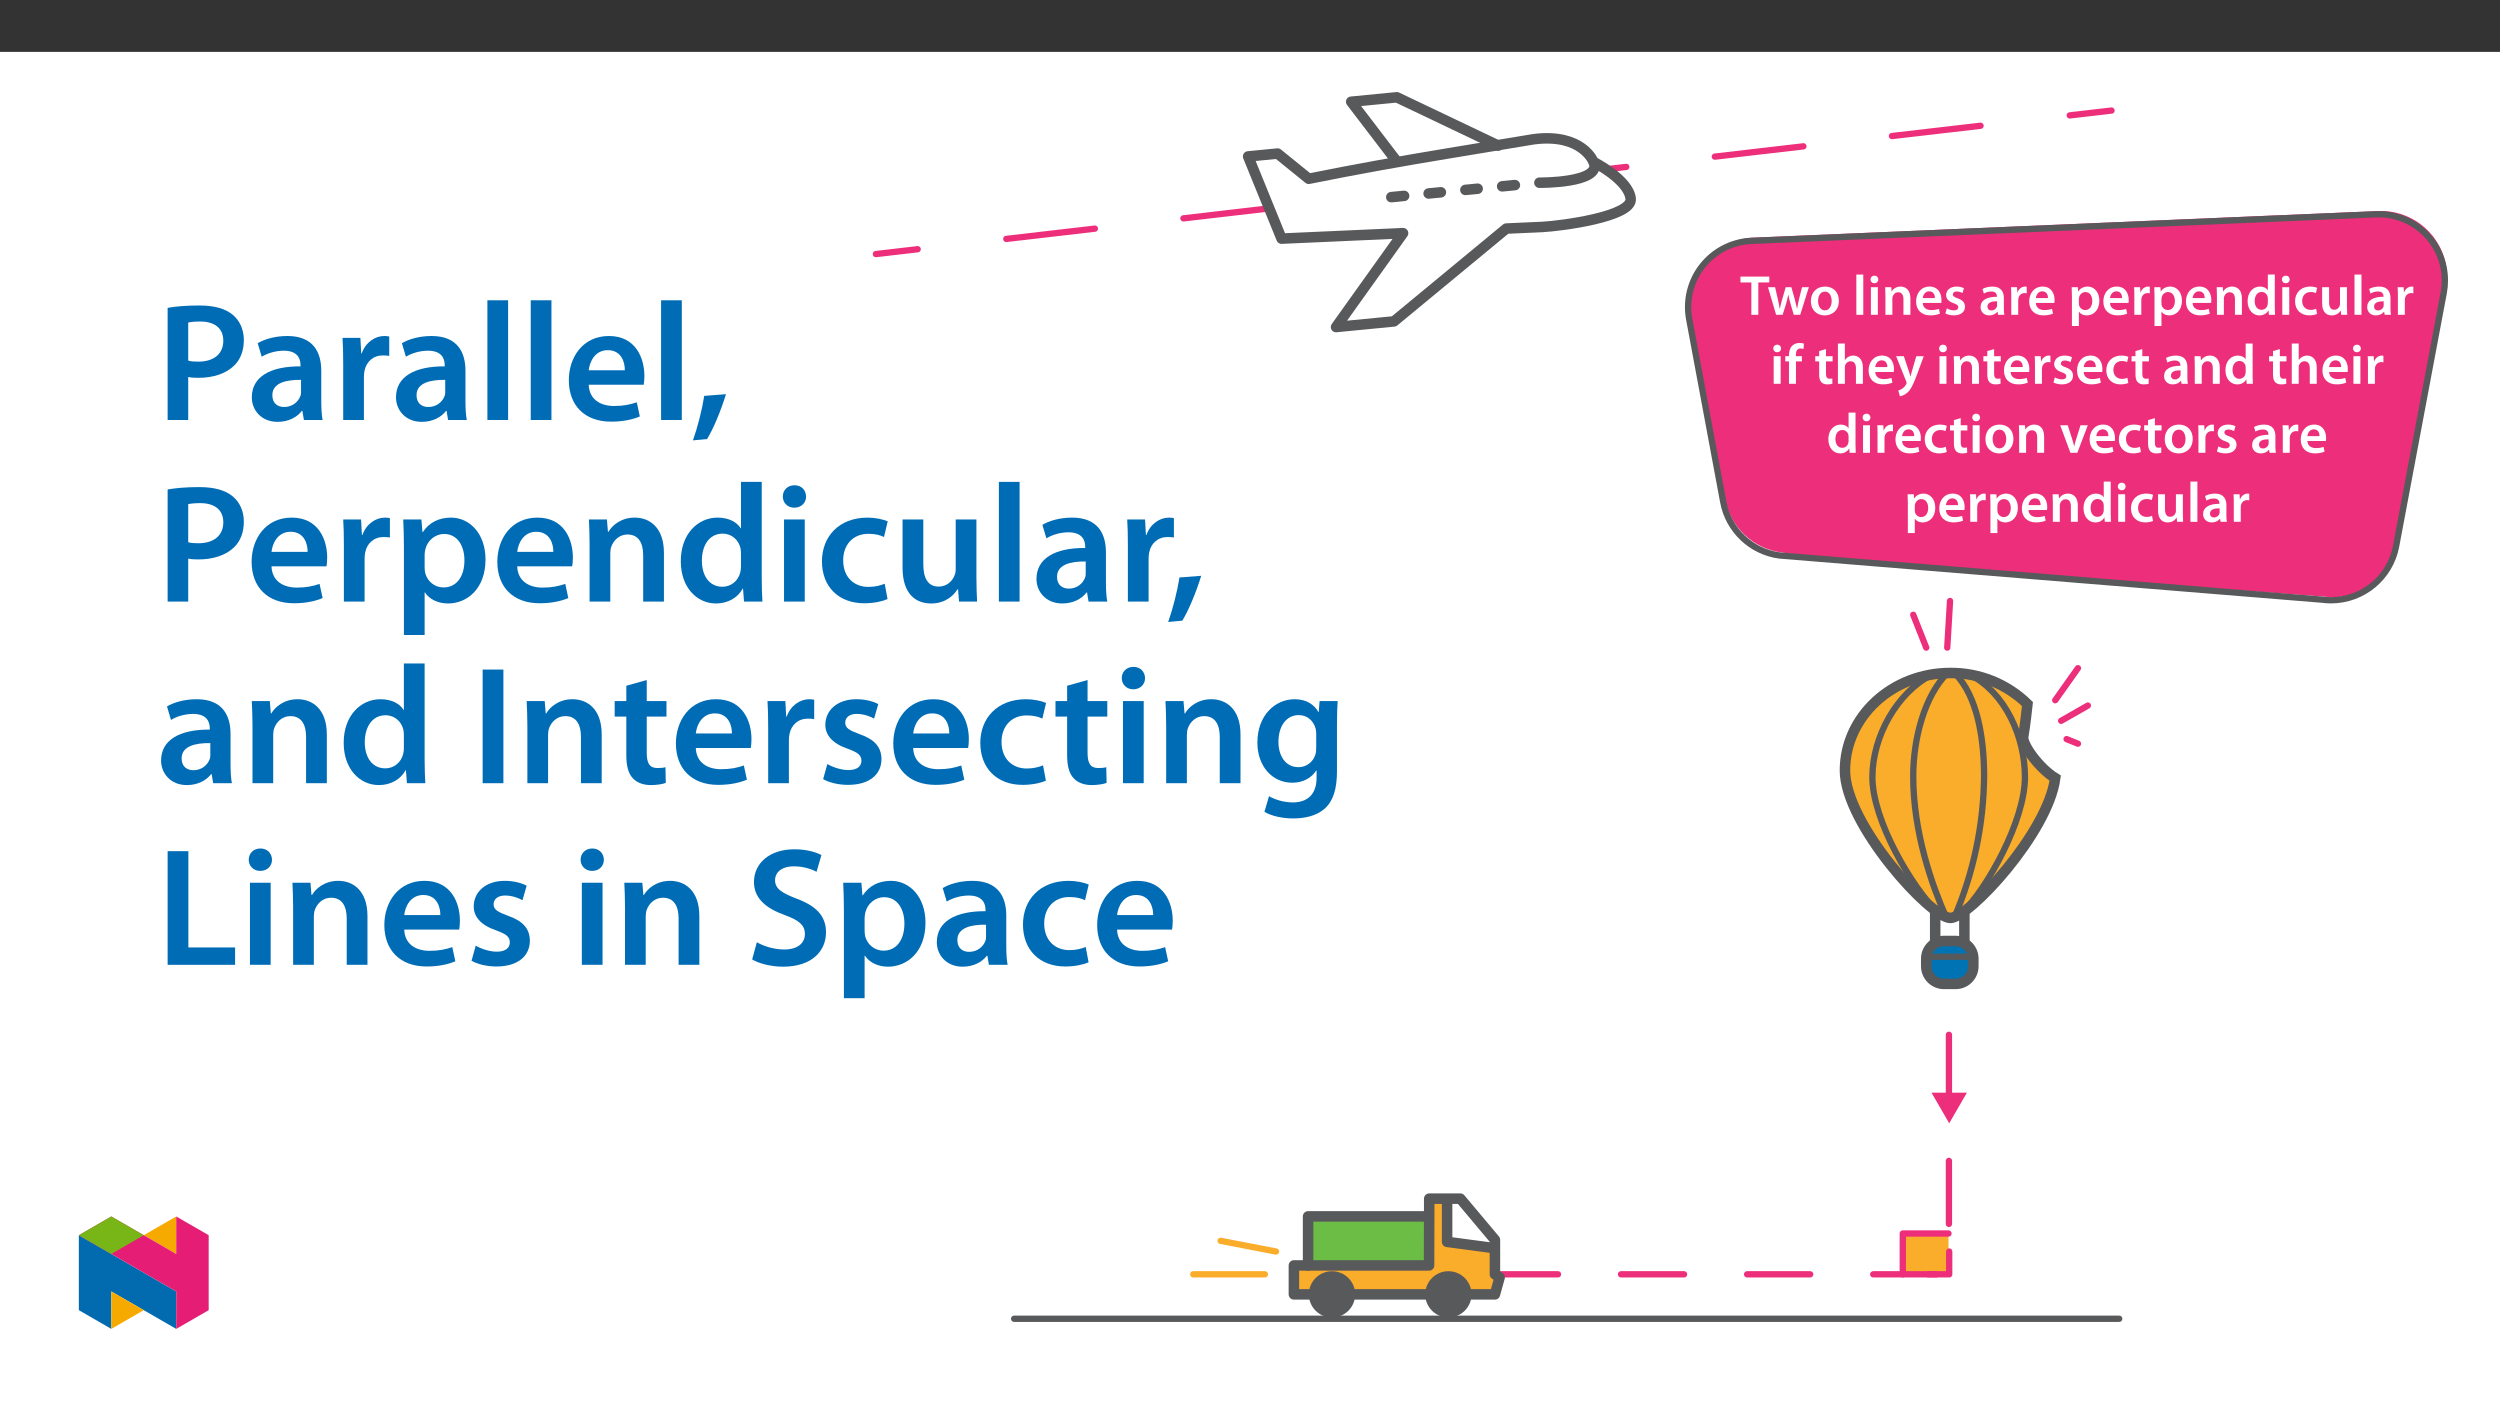 ﻿<?xml version="1.0" encoding="utf-8"?>
<svg xmlns="http://www.w3.org/2000/svg" xmlns:xlink="http://www.w3.org/1999/xlink" viewBox="0 0 960 540" version="1.1">
  <rect x="0" y="0" width="960" height="540" fill="#333333" stroke="none"/>
  <defs>
    <g>
      <symbol overflow="visible" id="glyph0-0">
        <path style="stroke:none;" d="M 0 0 L 10.891 0 L 10.891 -15.234 L 0 -15.234 Z M 5.438 -8.594 L 1.734 -14.141 L 9.141 -14.141 Z M 6.094 -7.625 L 9.797 -13.172 L 9.797 -2.062 Z M 1.734 -1.094 L 5.438 -6.641 L 9.141 -1.094 Z M 1.094 -13.172 L 4.781 -7.625 L 1.094 -2.062 Z M 1.094 -13.172 " />
      </symbol>
      <symbol overflow="visible" id="glyph0-1">
        <path style="stroke:none;" d="M 4.359 0 L 7.031 0 L 7.031 -12.422 L 11.25 -12.422 L 11.25 -14.672 L 0.172 -14.672 L 0.172 -12.422 L 4.359 -12.422 Z M 4.359 0 " />
      </symbol>
      <symbol overflow="visible" id="glyph0-2">
        <path style="stroke:none;" d="M 0.312 -10.594 L 3.438 0 L 5.938 0 L 7.297 -4.312 C 7.594 -5.359 7.859 -6.406 8.094 -7.703 L 8.141 -7.703 C 8.375 -6.422 8.625 -5.422 8.953 -4.312 L 10.203 0 L 12.688 0 L 16.016 -10.594 L 13.391 -10.594 L 12.203 -5.906 C 11.922 -4.656 11.672 -3.5 11.516 -2.344 L 11.469 -2.344 C 11.234 -3.5 10.953 -4.656 10.625 -5.906 L 9.297 -10.594 L 7.125 -10.594 L 5.719 -5.766 C 5.438 -4.672 5.094 -3.5 4.875 -2.344 L 4.828 -2.344 C 4.641 -3.5 4.391 -4.656 4.141 -5.797 L 3.047 -10.594 Z M 0.312 -10.594 " />
      </symbol>
      <symbol overflow="visible" id="glyph0-3">
        <path style="stroke:none;" d="M 6.25 -10.844 C 3.047 -10.844 0.766 -8.703 0.766 -5.219 C 0.766 -1.812 3.094 0.234 6.078 0.234 C 8.766 0.234 11.516 -1.5 11.516 -5.391 C 11.516 -8.625 9.406 -10.844 6.25 -10.844 Z M 6.188 -8.906 C 8.016 -8.906 8.75 -6.984 8.75 -5.328 C 8.75 -3.172 7.688 -1.703 6.156 -1.703 C 4.547 -1.703 3.531 -3.25 3.531 -5.297 C 3.531 -7.047 4.281 -8.906 6.188 -8.906 Z M 6.188 -8.906 " />
      </symbol>
      <symbol overflow="visible" id="glyph0-4">
        <path style="stroke:none;" d="M 1.438 0 L 4.109 0 L 4.109 -15.453 L 1.438 -15.453 Z M 1.438 0 " />
      </symbol>
      <symbol overflow="visible" id="glyph0-5">
        <path style="stroke:none;" d="M 4.109 0 L 4.109 -10.594 L 1.438 -10.594 L 1.438 0 Z M 2.781 -15.016 C 1.891 -15.016 1.281 -14.391 1.281 -13.562 C 1.281 -12.781 1.875 -12.125 2.766 -12.125 C 3.703 -12.125 4.281 -12.781 4.281 -13.562 C 4.266 -14.391 3.703 -15.016 2.781 -15.016 Z M 2.781 -15.016 " />
      </symbol>
      <symbol overflow="visible" id="glyph0-6">
        <path style="stroke:none;" d="M 1.438 0 L 4.109 0 L 4.109 -6.25 C 4.109 -6.547 4.156 -6.875 4.25 -7.094 C 4.531 -7.906 5.266 -8.656 6.328 -8.656 C 7.797 -8.656 8.359 -7.516 8.359 -5.984 L 8.359 0 L 11.031 0 L 11.031 -6.297 C 11.031 -9.641 9.125 -10.844 7.266 -10.844 C 5.5 -10.844 4.359 -9.844 3.875 -9.016 L 3.812 -9.016 L 3.672 -10.594 L 1.344 -10.594 C 1.391 -9.688 1.438 -8.656 1.438 -7.438 Z M 1.438 0 " />
      </symbol>
      <symbol overflow="visible" id="glyph0-7">
        <path style="stroke:none;" d="M 10.422 -4.547 C 10.469 -4.781 10.516 -5.188 10.516 -5.688 C 10.516 -8.016 9.375 -10.844 5.938 -10.844 C 2.547 -10.844 0.766 -8.078 0.766 -5.141 C 0.766 -1.891 2.781 0.219 6.219 0.219 C 7.75 0.219 9.016 -0.062 9.922 -0.453 L 9.531 -2.281 C 8.703 -2 7.828 -1.812 6.594 -1.812 C 4.875 -1.812 3.391 -2.641 3.328 -4.547 Z M 3.328 -6.422 C 3.438 -7.516 4.141 -9.016 5.797 -9.016 C 7.578 -9.016 8.016 -7.406 7.984 -6.422 Z M 3.328 -6.422 " />
      </symbol>
      <symbol overflow="visible" id="glyph0-8">
        <path style="stroke:none;" d="M 0.781 -0.516 C 1.562 -0.094 2.719 0.219 4 0.219 C 6.812 0.219 8.312 -1.172 8.312 -3.109 C 8.297 -4.672 7.422 -5.656 5.484 -6.328 C 4.141 -6.828 3.641 -7.141 3.641 -7.812 C 3.641 -8.469 4.156 -8.953 5.109 -8.953 C 6.047 -8.953 6.922 -8.594 7.359 -8.344 L 7.906 -10.203 C 7.266 -10.562 6.25 -10.844 5.078 -10.844 C 2.609 -10.844 1.062 -9.406 1.062 -7.531 C 1.062 -6.266 1.922 -5.141 3.984 -4.438 C 5.297 -3.969 5.719 -3.609 5.719 -2.891 C 5.719 -2.203 5.203 -1.703 4.031 -1.703 C 3.062 -1.703 1.922 -2.109 1.328 -2.484 Z M 0.781 -0.516 " />
      </symbol>
      <symbol overflow="visible" id="glyph0-9">
        <path style="stroke:none;" d="M 9.656 -6.359 C 9.656 -8.688 8.688 -10.844 5.297 -10.844 C 3.609 -10.844 2.234 -10.375 1.453 -9.906 L 1.984 -8.156 C 2.703 -8.625 3.781 -8.953 4.828 -8.953 C 6.703 -8.953 6.984 -7.797 6.984 -7.094 L 6.984 -6.922 C 3.062 -6.938 0.703 -5.578 0.703 -2.922 C 0.703 -1.312 1.891 0.234 4.031 0.234 C 5.422 0.234 6.531 -0.344 7.156 -1.172 L 7.219 -1.172 L 7.422 0 L 9.844 0 C 9.703 -0.656 9.656 -1.594 9.656 -2.547 Z M 7.047 -3.719 C 7.047 -3.531 7.047 -3.328 6.984 -3.141 C 6.719 -2.375 5.969 -1.672 4.875 -1.672 C 4.031 -1.672 3.359 -2.156 3.359 -3.203 C 3.359 -4.812 5.156 -5.203 7.047 -5.188 Z M 7.047 -3.719 " />
      </symbol>
      <symbol overflow="visible" id="glyph0-10">
        <path style="stroke:none;" d="M 1.438 0 L 4.109 0 L 4.109 -5.5 C 4.109 -5.797 4.141 -6.078 4.172 -6.312 C 4.422 -7.531 5.312 -8.344 6.578 -8.344 C 6.906 -8.344 7.141 -8.312 7.375 -8.266 L 7.375 -10.781 C 7.156 -10.812 7.016 -10.844 6.75 -10.844 C 5.594 -10.844 4.359 -10.078 3.828 -8.594 L 3.766 -8.594 L 3.656 -10.594 L 1.344 -10.594 C 1.422 -9.656 1.438 -8.625 1.438 -7.188 Z M 1.438 0 " />
      </symbol>
      <symbol overflow="visible" id="glyph0-11">
        <path style="stroke:none;" d="M 1.438 4.312 L 4.109 4.312 L 4.109 -1.172 L 4.156 -1.172 C 4.703 -0.328 5.812 0.234 7.141 0.234 C 9.562 0.234 11.969 -1.609 11.969 -5.438 C 11.969 -8.75 9.953 -10.844 7.516 -10.844 C 5.906 -10.844 4.656 -10.172 3.875 -8.969 L 3.828 -8.969 L 3.703 -10.594 L 1.344 -10.594 C 1.391 -9.594 1.438 -8.469 1.438 -7.078 Z M 4.109 -6.078 C 4.109 -6.297 4.156 -6.531 4.203 -6.75 C 4.484 -7.922 5.5 -8.734 6.609 -8.734 C 8.344 -8.734 9.25 -7.203 9.25 -5.328 C 9.25 -3.25 8.25 -1.828 6.547 -1.828 C 5.391 -1.828 4.469 -2.609 4.172 -3.703 C 4.141 -3.938 4.109 -4.172 4.109 -4.438 Z M 4.109 -6.078 " />
      </symbol>
      <symbol overflow="visible" id="glyph0-12">
        <path style="stroke:none;" d="M 8.531 -15.453 L 8.531 -9.469 L 8.484 -9.469 C 8.016 -10.25 6.969 -10.844 5.5 -10.844 C 2.953 -10.844 0.734 -8.734 0.766 -5.188 C 0.766 -1.922 2.766 0.234 5.312 0.234 C 6.828 0.234 8.125 -0.5 8.75 -1.672 L 8.797 -1.672 L 8.922 0 L 11.297 0 C 11.25 -0.719 11.203 -1.891 11.203 -2.984 L 11.203 -15.453 Z M 8.531 -4.594 C 8.531 -4.312 8.516 -4.047 8.438 -3.812 C 8.188 -2.656 7.219 -1.922 6.141 -1.922 C 4.438 -1.922 3.484 -3.328 3.484 -5.297 C 3.484 -7.25 4.438 -8.766 6.156 -8.766 C 7.375 -8.766 8.234 -7.922 8.469 -6.906 C 8.516 -6.688 8.531 -6.406 8.531 -6.188 Z M 8.531 -4.594 " />
      </symbol>
      <symbol overflow="visible" id="glyph0-13">
        <path style="stroke:none;" d="M 8.859 -2.312 C 8.344 -2.094 7.656 -1.891 6.75 -1.891 C 4.922 -1.891 3.5 -3.141 3.5 -5.312 C 3.484 -7.25 4.703 -8.75 6.75 -8.75 C 7.703 -8.75 8.344 -8.547 8.766 -8.344 L 9.25 -10.359 C 8.641 -10.625 7.641 -10.844 6.656 -10.844 C 2.938 -10.844 0.766 -8.375 0.766 -5.203 C 0.766 -1.922 2.922 0.219 6.219 0.219 C 7.547 0.219 8.656 -0.062 9.234 -0.328 Z M 8.859 -2.312 " />
      </symbol>
      <symbol overflow="visible" id="glyph0-14">
        <path style="stroke:none;" d="M 10.922 -10.594 L 8.25 -10.594 L 8.25 -4.203 C 8.25 -3.891 8.203 -3.594 8.094 -3.375 C 7.828 -2.672 7.141 -1.938 6.047 -1.938 C 4.641 -1.938 4.062 -3.062 4.062 -4.828 L 4.062 -10.594 L 1.391 -10.594 L 1.391 -4.375 C 1.391 -0.922 3.156 0.234 5.078 0.234 C 6.984 0.234 8.031 -0.844 8.484 -1.594 L 8.547 -1.594 L 8.688 0 L 11.016 0 C 10.969 -0.875 10.922 -1.922 10.922 -3.172 Z M 10.922 -10.594 " />
      </symbol>
      <symbol overflow="visible" id="glyph0-15">
        <path style="stroke:none;" d="M 4.422 0 L 4.422 -8.594 L 6.703 -8.594 L 6.703 -10.594 L 4.391 -10.594 L 4.391 -11.141 C 4.391 -12.453 4.828 -13.562 6.156 -13.562 C 6.656 -13.562 7.016 -13.469 7.312 -13.359 L 7.484 -15.438 C 7.078 -15.562 6.516 -15.688 5.797 -15.688 C 4.859 -15.688 3.812 -15.406 3.031 -14.672 C 2.109 -13.797 1.734 -12.422 1.734 -11.062 L 1.734 -10.594 L 0.312 -10.594 L 0.312 -8.594 L 1.734 -8.594 L 1.734 0 Z M 4.422 0 " />
      </symbol>
      <symbol overflow="visible" id="glyph0-16">
        <path style="stroke:none;" d="M 1.875 -12.578 L 1.875 -10.594 L 0.375 -10.594 L 0.375 -8.594 L 1.875 -8.594 L 1.875 -3.609 C 1.875 -2.219 2.141 -1.234 2.719 -0.625 C 3.219 -0.094 4.031 0.234 5.031 0.234 C 5.859 0.234 6.578 0.109 6.969 -0.047 L 6.922 -2.062 C 6.609 -1.984 6.359 -1.953 5.875 -1.953 C 4.859 -1.953 4.5 -2.609 4.5 -3.922 L 4.5 -8.594 L 7.047 -8.594 L 7.047 -10.594 L 4.5 -10.594 L 4.5 -13.328 Z M 1.875 -12.578 " />
      </symbol>
      <symbol overflow="visible" id="glyph0-17">
        <path style="stroke:none;" d="M 1.438 0 L 4.109 0 L 4.109 -6.359 C 4.109 -6.641 4.141 -6.922 4.219 -7.156 C 4.531 -7.969 5.266 -8.656 6.312 -8.656 C 7.797 -8.656 8.359 -7.484 8.359 -5.969 L 8.359 0 L 11.031 0 L 11.031 -6.25 C 11.031 -9.641 9.141 -10.844 7.328 -10.844 C 6.656 -10.844 6.031 -10.672 5.484 -10.359 C 4.938 -10.078 4.484 -9.656 4.156 -9.156 L 4.109 -9.156 L 4.109 -15.453 L 1.438 -15.453 Z M 1.438 0 " />
      </symbol>
      <symbol overflow="visible" id="glyph0-18">
        <path style="stroke:none;" d="M 0.172 -10.594 L 4.062 -0.875 C 4.172 -0.609 4.203 -0.453 4.203 -0.344 C 4.203 -0.219 4.156 -0.062 4.047 0.125 C 3.672 0.844 3.094 1.484 2.562 1.812 C 2.031 2.203 1.484 2.438 1.016 2.547 L 1.625 4.781 C 2.281 4.703 3.375 4.359 4.438 3.438 C 5.688 2.344 6.656 0.594 8.125 -3.375 L 10.781 -10.594 L 7.922 -10.594 L 6.266 -4.938 C 6.047 -4.266 5.859 -3.453 5.703 -2.875 L 5.641 -2.875 C 5.484 -3.453 5.25 -4.266 5.031 -4.922 L 3.141 -10.594 Z M 0.172 -10.594 " />
      </symbol>
      <symbol overflow="visible" id="glyph0-19">
        <path style="stroke:none;" d="M 0.234 -10.594 L 4.172 0 L 6.812 0 L 10.859 -10.594 L 8.047 -10.594 L 6.359 -5.219 C 6.078 -4.266 5.828 -3.438 5.641 -2.562 L 5.578 -2.562 C 5.375 -3.438 5.156 -4.281 4.859 -5.219 L 3.141 -10.594 Z M 0.234 -10.594 " />
      </symbol>
      <symbol overflow="visible" id="glyph1-0">
        <path style="stroke:none;" d="M 0 0 L 32.375 0 L 32.375 -45.328 L 0 -45.328 Z M 16.188 -25.578 L 5.188 -42.094 L 27.188 -42.094 Z M 18.125 -22.656 L 29.141 -39.172 L 29.141 -6.156 Z M 5.188 -3.234 L 16.188 -19.75 L 27.188 -3.234 Z M 3.234 -39.172 L 14.25 -22.656 L 3.234 -6.156 Z M 3.234 -39.172 " />
      </symbol>
      <symbol overflow="visible" id="glyph1-1">
        <path style="stroke:none;" d="M 4.594 0 L 12.5 0 L 12.5 -16.516 C 13.594 -16.25 14.891 -16.188 16.375 -16.188 C 22.016 -16.188 26.938 -17.734 30.172 -20.922 C 32.562 -23.25 33.859 -26.609 33.859 -30.75 C 33.859 -34.828 32.188 -38.266 29.594 -40.406 C 26.812 -42.734 22.594 -43.969 16.766 -43.969 C 11.453 -43.969 7.516 -43.578 4.594 -43.062 Z M 12.5 -37.422 C 13.344 -37.625 14.891 -37.812 17.094 -37.812 C 22.594 -37.812 25.969 -35.281 25.969 -30.438 C 25.969 -25.375 22.344 -22.406 16.375 -22.406 C 14.766 -22.406 13.531 -22.469 12.5 -22.797 Z M 12.5 -37.422 " />
      </symbol>
      <symbol overflow="visible" id="glyph1-2">
        <path style="stroke:none;" d="M 28.75 -18.906 C 28.75 -25.828 25.828 -32.25 15.734 -32.25 C 10.75 -32.25 6.672 -30.891 4.344 -29.469 L 5.891 -24.281 C 8.031 -25.641 11.266 -26.609 14.375 -26.609 C 19.938 -26.609 20.781 -23.188 20.781 -21.109 L 20.781 -20.594 C 9.125 -20.656 2.078 -16.578 2.078 -8.672 C 2.078 -3.891 5.641 0.719 11.984 0.719 C 16.125 0.719 19.422 -1.031 21.297 -3.5 L 21.5 -3.5 L 22.078 0 L 29.266 0 C 28.875 -1.938 28.75 -4.734 28.75 -7.578 Z M 20.984 -11.078 C 20.984 -10.484 20.984 -9.906 20.781 -9.328 C 20 -7.062 17.734 -4.984 14.5 -4.984 C 11.984 -4.984 9.969 -6.406 9.969 -9.516 C 9.969 -14.312 15.344 -15.469 20.984 -15.406 Z M 20.984 -11.078 " />
      </symbol>
      <symbol overflow="visible" id="glyph1-3">
        <path style="stroke:none;" d="M 4.281 0 L 12.234 0 L 12.234 -16.375 C 12.234 -17.219 12.297 -18.062 12.438 -18.781 C 13.141 -22.406 15.797 -24.797 19.547 -24.797 C 20.531 -24.797 21.234 -24.734 21.953 -24.609 L 21.953 -32.047 C 21.297 -32.188 20.844 -32.25 20.078 -32.25 C 16.641 -32.25 12.953 -29.984 11.391 -25.578 L 11.203 -25.578 L 10.875 -31.531 L 4.016 -31.531 C 4.203 -28.75 4.281 -25.641 4.281 -21.375 Z M 4.281 0 " />
      </symbol>
      <symbol overflow="visible" id="glyph1-4">
        <path style="stroke:none;" d="M 4.281 0 L 12.234 0 L 12.234 -45.969 L 4.281 -45.969 Z M 4.281 0 " />
      </symbol>
      <symbol overflow="visible" id="glyph1-5">
        <path style="stroke:none;" d="M 31.016 -13.531 C 31.141 -14.25 31.281 -15.406 31.281 -16.906 C 31.281 -23.828 27.906 -32.25 17.672 -32.25 C 7.578 -32.25 2.266 -24.016 2.266 -15.281 C 2.266 -5.641 8.281 0.641 18.516 0.641 C 23.047 0.641 26.812 -0.188 29.531 -1.359 L 28.359 -6.797 C 25.906 -5.953 23.312 -5.375 19.625 -5.375 C 14.5 -5.375 10.094 -7.828 9.906 -13.531 Z M 9.906 -19.094 C 10.234 -22.344 12.297 -26.812 17.219 -26.812 C 22.531 -26.812 23.828 -22.016 23.766 -19.094 Z M 9.906 -19.094 " />
      </symbol>
      <symbol overflow="visible" id="glyph1-6">
        <path style="stroke:none;" d="M 5.953 7.312 C 8.484 3.172 11.328 -3.812 13.203 -9.906 L 4.859 -9.266 C 4.016 -3.891 2.266 2.906 0.516 7.828 Z M 5.953 7.312 " />
      </symbol>
      <symbol overflow="visible" id="glyph1-7">
        <path style="stroke:none;" d="M 4.281 12.828 L 12.234 12.828 L 12.234 -3.5 L 12.375 -3.5 C 13.984 -0.969 17.281 0.719 21.234 0.719 C 28.422 0.719 35.609 -4.797 35.609 -16.188 C 35.609 -26.031 29.594 -32.25 22.344 -32.25 C 17.547 -32.25 13.859 -30.234 11.531 -26.672 L 11.391 -26.672 L 11 -31.531 L 4.016 -31.531 C 4.141 -28.562 4.281 -25.188 4.281 -21.047 Z M 12.234 -18.062 C 12.234 -18.719 12.375 -19.422 12.5 -20.078 C 13.344 -23.562 16.375 -25.969 19.688 -25.969 C 24.797 -25.969 27.516 -21.438 27.516 -15.859 C 27.516 -9.641 24.547 -5.438 19.484 -5.438 C 16.062 -5.438 13.281 -7.766 12.438 -11 C 12.297 -11.719 12.234 -12.438 12.234 -13.203 Z M 12.234 -18.062 " />
      </symbol>
      <symbol overflow="visible" id="glyph1-8">
        <path style="stroke:none;" d="M 4.281 0 L 12.234 0 L 12.234 -18.578 C 12.234 -19.484 12.375 -20.469 12.625 -21.109 C 13.469 -23.5 15.672 -25.766 18.844 -25.766 C 23.188 -25.766 24.859 -22.344 24.859 -17.812 L 24.859 0 L 32.828 0 L 32.828 -18.719 C 32.828 -28.688 27.125 -32.25 21.625 -32.25 C 16.375 -32.25 12.953 -29.266 11.531 -26.812 L 11.328 -26.812 L 10.938 -31.531 L 4.016 -31.531 C 4.141 -28.812 4.281 -25.766 4.281 -22.141 Z M 4.281 0 " />
      </symbol>
      <symbol overflow="visible" id="glyph1-9">
        <path style="stroke:none;" d="M 25.375 -45.969 L 25.375 -28.172 L 25.25 -28.172 C 23.828 -30.5 20.719 -32.25 16.375 -32.25 C 8.812 -32.25 2.203 -25.969 2.266 -15.406 C 2.266 -5.703 8.219 0.719 15.797 0.719 C 20.328 0.719 24.156 -1.484 26.031 -4.984 L 26.156 -4.984 L 26.547 0 L 33.609 0 C 33.469 -2.141 33.344 -5.641 33.344 -8.875 L 33.344 -45.969 Z M 25.375 -13.656 C 25.375 -12.828 25.312 -12.047 25.125 -11.328 C 24.344 -7.906 21.5 -5.703 18.266 -5.703 C 13.203 -5.703 10.359 -9.906 10.359 -15.734 C 10.359 -21.562 13.203 -26.094 18.328 -26.094 C 21.953 -26.094 24.469 -23.562 25.188 -20.531 C 25.312 -19.875 25.375 -19.031 25.375 -18.391 Z M 25.375 -13.656 " />
      </symbol>
      <symbol overflow="visible" id="glyph1-10">
        <path style="stroke:none;" d="M 12.234 0 L 12.234 -31.531 L 4.281 -31.531 L 4.281 0 Z M 8.281 -44.672 C 5.641 -44.672 3.812 -42.797 3.812 -40.344 C 3.812 -38.016 5.562 -36.062 8.219 -36.062 C 11 -36.062 12.75 -38.016 12.75 -40.344 C 12.688 -42.797 11 -44.672 8.281 -44.672 Z M 8.281 -44.672 " />
      </symbol>
      <symbol overflow="visible" id="glyph1-11">
        <path style="stroke:none;" d="M 26.359 -6.859 C 24.797 -6.219 22.797 -5.641 20.078 -5.641 C 14.641 -5.641 10.422 -9.328 10.422 -15.797 C 10.359 -21.562 13.984 -26.031 20.078 -26.031 C 22.922 -26.031 24.797 -25.453 26.094 -24.797 L 27.516 -30.828 C 25.703 -31.594 22.734 -32.25 19.812 -32.25 C 8.734 -32.25 2.266 -24.922 2.266 -15.469 C 2.266 -5.703 8.672 0.641 18.516 0.641 C 22.469 0.641 25.766 -0.188 27.453 -0.969 Z M 26.359 -6.859 " />
      </symbol>
      <symbol overflow="visible" id="glyph1-12">
        <path style="stroke:none;" d="M 32.5 -31.531 L 24.547 -31.531 L 24.547 -12.5 C 24.547 -11.594 24.406 -10.688 24.094 -10.031 C 23.312 -7.969 21.234 -5.766 18 -5.766 C 13.797 -5.766 12.109 -9.125 12.109 -14.375 L 12.109 -31.531 L 4.141 -31.531 L 4.141 -13.016 C 4.141 -2.719 9.391 0.719 15.094 0.719 C 20.781 0.719 23.891 -2.531 25.25 -4.734 L 25.453 -4.734 L 25.828 0 L 32.766 0 C 32.641 -2.594 32.5 -5.703 32.5 -9.453 Z M 32.5 -31.531 " />
      </symbol>
      <symbol overflow="visible" id="glyph1-13">
        <path style="stroke:none;" d="M 4.594 -43.641 L 4.594 0 L 12.562 0 L 12.562 -43.641 Z M 4.594 -43.641 " />
      </symbol>
      <symbol overflow="visible" id="glyph1-14">
        <path style="stroke:none;" d="M 5.562 -37.422 L 5.562 -31.531 L 1.094 -31.531 L 1.094 -25.578 L 5.562 -25.578 L 5.562 -10.75 C 5.562 -6.609 6.344 -3.688 8.094 -1.875 C 9.578 -0.266 11.984 0.719 14.953 0.719 C 17.422 0.719 19.547 0.328 20.719 -0.125 L 20.594 -6.156 C 19.688 -5.891 18.906 -5.828 17.484 -5.828 C 14.438 -5.828 13.406 -7.766 13.406 -11.656 L 13.406 -25.578 L 20.984 -25.578 L 20.984 -31.531 L 13.406 -31.531 L 13.406 -39.625 Z M 5.562 -37.422 " />
      </symbol>
      <symbol overflow="visible" id="glyph1-15">
        <path style="stroke:none;" d="M 2.328 -1.547 C 4.656 -0.266 8.094 0.641 11.906 0.641 C 20.266 0.641 24.734 -3.5 24.734 -9.266 C 24.672 -13.922 22.078 -16.828 16.312 -18.844 C 12.297 -20.328 10.812 -21.234 10.812 -23.25 C 10.812 -25.188 12.375 -26.609 15.219 -26.609 C 18 -26.609 20.594 -25.578 21.891 -24.797 L 23.5 -30.375 C 21.625 -31.406 18.578 -32.25 15.094 -32.25 C 7.766 -32.25 3.172 -27.969 3.172 -22.406 C 3.172 -18.641 5.703 -15.281 11.844 -13.203 C 15.734 -11.781 17.031 -10.75 17.031 -8.609 C 17.031 -6.547 15.469 -5.047 11.984 -5.047 C 9.125 -5.047 5.703 -6.281 3.953 -7.375 Z M 2.328 -1.547 " />
      </symbol>
      <symbol overflow="visible" id="glyph1-16">
        <path style="stroke:none;" d="M 32.828 -22.469 C 32.828 -26.812 32.953 -29.391 33.094 -31.531 L 26.156 -31.531 L 25.828 -27.328 L 25.703 -27.328 C 24.219 -29.922 21.438 -32.25 16.578 -32.25 C 9 -32.25 2.266 -25.969 2.266 -15.609 C 2.266 -6.672 7.828 -0.188 15.672 -0.188 C 19.875 -0.188 23.047 -2.078 24.859 -4.859 L 25 -4.859 L 25 -2.141 C 25 4.656 21.109 7.375 15.922 7.375 C 12.109 7.375 8.734 6.156 6.734 4.984 L 4.984 11 C 7.703 12.625 11.984 13.531 16 13.531 C 20.328 13.531 24.922 12.625 28.172 9.719 C 31.469 6.734 32.828 2 32.828 -4.594 Z M 24.859 -13.797 C 24.859 -12.891 24.797 -11.781 24.547 -11 C 23.641 -8.094 21.047 -6.156 18.062 -6.156 C 13.078 -6.156 10.359 -10.484 10.359 -15.859 C 10.359 -22.281 13.656 -26.156 18.125 -26.156 C 21.5 -26.156 23.766 -23.953 24.609 -21.047 C 24.797 -20.391 24.859 -19.688 24.859 -18.906 Z M 24.859 -13.797 " />
      </symbol>
      <symbol overflow="visible" id="glyph1-17">
        <path style="stroke:none;" d="M 4.594 0 L 30.5 0 L 30.5 -6.672 L 12.562 -6.672 L 12.562 -43.641 L 4.594 -43.641 Z M 4.594 0 " />
      </symbol>
      <symbol overflow="visible" id="glyph1-18">
        <path style="stroke:none;" d="M 2.656 -2.078 C 5.047 -0.578 9.844 0.719 14.5 0.719 C 25.703 0.719 31.016 -5.375 31.016 -12.438 C 31.016 -18.719 27.391 -22.531 19.812 -25.375 C 13.984 -27.641 11.453 -29.203 11.453 -32.562 C 11.453 -35.156 13.594 -37.812 18.641 -37.812 C 22.734 -37.812 25.766 -36.578 27.391 -35.734 L 29.266 -42.156 C 27 -43.312 23.562 -44.359 18.844 -44.359 C 9.328 -44.359 3.359 -38.984 3.359 -31.797 C 3.359 -25.516 7.969 -21.688 15.219 -19.094 C 20.719 -17.094 22.922 -15.156 22.922 -11.844 C 22.922 -8.281 20.078 -5.891 15.016 -5.891 C 10.938 -5.891 7 -7.188 4.469 -8.672 Z M 2.656 -2.078 " />
      </symbol>
    </g>
    <clipPath id="clip1">
      <path d="M 335.137 94 L 354 94 L 354 99 L 335.137 99 Z M 335.137 94 " />
    </clipPath>
    <clipPath id="clip2">
      <path d="M 613 47 L 940.219 47 L 940.219 265 L 613 265 Z M 613 47 " />
    </clipPath>
    <clipPath id="clip3">
      <path d="M 516 35.332 L 578 35.332 L 578 64 L 516 64 Z M 516 35.332 " />
    </clipPath>
    <clipPath id="clip4">
      <path d="M 388 505 L 816 505 L 816 507.621 L 388 507.621 Z M 388 505 " />
    </clipPath>
    <clipPath id="clip5">
      <path d="M 30.277 474 L 68 474 L 68 510.301 L 30.277 510.301 Z M 30.277 474 " />
    </clipPath>
    <clipPath id="clip6">
      <path d="M 42 495 L 56 495 L 56 510.301 L 42 510.301 Z M 42 495 " />
    </clipPath>
    <clipPath id="clip7">
      <path d="M 55 467.125 L 68 467.125 L 68 482 L 55 482 Z M 55 467.125 " />
    </clipPath>
    <clipPath id="clip8">
      <path d="M 30.277 467.125 L 80.133 467.125 L 80.133 510.301 L 30.277 510.301 Z M 30.277 467.125 " />
    </clipPath>
    <clipPath id="clip9">
      <path d="M 30.277 467.125 L 56 467.125 L 56 482 L 30.277 482 Z M 30.277 467.125 " />
    </clipPath>
  </defs>
  <g id="surface1">
    <path style=" stroke:none;fill-rule:nonzero;fill:rgb(100%,100%,100%);fill-opacity:1;" d="M 0 559.926 L 960 559.926 L 960 19.926 L 0 19.926 Z M 0 559.926 " />
    <path style=" stroke:none;fill-rule:nonzero;fill:rgb(98%,67.499%,16.899%);fill-opacity:1;" d="M 730.668 473.66 L 748.219 473.66 L 748.219 489.336 L 730.668 489.336 Z M 730.668 473.66 " />
    <path style="fill:none;stroke-width:3;stroke-linecap:round;stroke-linejoin:round;stroke:rgb(92.899%,17.999%,47.8%);stroke-opacity:1;stroke-dasharray:30;stroke-miterlimit:4;" d="M -0.001 0.001 L 216.026 0.001 L 216.026 150.175 " transform="matrix(0.807,0,0,-0.807,574.055,489.337)" />
    <path style="fill:none;stroke-width:3;stroke-linecap:round;stroke-linejoin:round;stroke:rgb(92.899%,17.999%,47.8%);stroke-opacity:1;stroke-miterlimit:4;" d="M -0.001 0.001 L -0.001 19.414 L 21.738 19.414 " transform="matrix(0.807,0,0,-0.807,730.669,489.337)" />
    <path style=" stroke:none;fill-rule:nonzero;fill:rgb(98%,67.499%,16.899%);fill-opacity:1;" d="M 776.918 282.855 C 777.617 279.055 778.531 270.488 778.547 270.34 C 770.629 262.613 759.98 258.324 748.918 258.41 C 726.551 258.41 708.418 275.18 708.418 295.867 C 708.418 316.555 741.395 352.535 748.918 352.535 C 756.098 352.535 786.441 319.781 789.215 298.809 C 782.984 294.969 776.363 285.852 776.918 282.855 " />
    <path style="fill:none;stroke-width:5;stroke-linecap:butt;stroke-linejoin:miter;stroke:rgb(34.499%,34.9%,35.699%);stroke-opacity:1;stroke-miterlimit:10;" d="M 0.002 0.001 C 0.868 4.708 1.999 15.317 2.019 15.501 C -7.787 25.069 -20.974 30.381 -34.673 30.274 C -62.373 30.274 -84.828 9.507 -84.828 -16.112 C -84.828 -41.731 -43.99 -86.289 -34.673 -86.289 C -25.782 -86.289 11.795 -45.727 15.23 -19.755 C 7.514 -15 -0.685 -3.709 0.002 0.001 Z M 0.002 0.001 " transform="matrix(0.807,0,0,-0.807,776.917,282.857)" />
    <g clip-path="url(#clip1)" clip-rule="nonzero">
      <path style="fill:none;stroke-width:3;stroke-linecap:round;stroke-linejoin:round;stroke:rgb(92.899%,17.999%,47.8%);stroke-opacity:1;stroke-miterlimit:4;" d="M -0.001 -0.001 L 19.866 2.307 " transform="matrix(0.807,0,0,-0.807,336.348,97.562)" />
    </g>
    <path style="fill:none;stroke-width:3;stroke-linecap:round;stroke-linejoin:round;stroke:rgb(92.899%,17.999%,47.8%);stroke-opacity:1;stroke-dasharray:42.426,42.426;stroke-miterlimit:4;" d="M 0.001 -0.001 L 484.642 56.293 " transform="matrix(0.807,0,0,-0.807,386.421,91.746)" />
    <path style="fill:none;stroke-width:3;stroke-linecap:round;stroke-linejoin:round;stroke:rgb(92.899%,17.999%,47.8%);stroke-opacity:1;stroke-miterlimit:4;" d="M 0 0.002 L 19.868 2.305 " transform="matrix(0.807,0,0,-0.807,794.785,44.314)" />
    <path style=" stroke:none;fill-rule:nonzero;fill:rgb(92.899%,17.999%,47.8%);fill-opacity:1;" d="M 654.273 101.055 C 658.742 95.305 665.457 91.746 672.723 91.27 L 912.574 81.066 C 913.148 81.031 913.727 81.012 914.297 81.012 C 928.363 81.047 939.738 92.48 939.699 106.551 C 939.695 108.105 939.551 109.656 939.262 111.188 L 920.957 208.57 C 918.699 220.602 908.199 229.324 895.961 229.34 C 894.805 229.34 893.648 229.262 892.504 229.105 C 892.504 229.105 710.676 215.75 708.086 215.398 L 684.035 212.133 C 673.141 210.668 664.422 202.371 662.422 191.562 L 649.344 121.348 C 648.012 114.191 649.805 106.805 654.273 101.055 " />
    <g clip-path="url(#clip2)" clip-rule="nonzero">
      <path style="fill:none;stroke-width:3;stroke-linecap:butt;stroke-linejoin:miter;stroke:rgb(34.499%,34.9%,35.699%);stroke-opacity:1;stroke-miterlimit:10;" d="M 0.002 -0.001 C 5.536 7.115 13.852 11.527 22.849 12.117 L 319.879 24.748 C 320.59 24.796 321.306 24.82 322.012 24.82 C 339.432 24.772 353.519 10.613 353.47 -6.807 C 353.466 -8.732 353.287 -10.658 352.929 -12.549 L 330.26 -133.152 C 327.464 -148.046 314.461 -158.848 299.305 -158.868 C 297.873 -158.868 296.442 -158.771 295.019 -158.577 L 36.859 -137.559 C 23.367 -135.75 12.57 -125.47 10.093 -112.085 L -6.103 -25.131 C -7.753 -16.269 -5.532 -7.121 0.002 -0.001 Z M 0.002 -0.001 " transform="matrix(0.807,0,0,-0.807,653.58,102.292)" />
    </g>
    <path style=" stroke:none;fill-rule:nonzero;fill:rgb(100%,100%,100%);fill-opacity:1;" d="M 484.664 73.473 C 484.457 72.965 479.078 61.988 479.789 61.492 C 480.5 60.996 489.957 59.027 489.957 59.027 L 503.023 68.555 L 573.398 55.766 C 573.398 55.766 597.984 50.637 605.492 55.676 C 613 60.711 615.293 63.777 618.074 65.973 C 620.855 68.168 626.887 74.902 625.02 78.285 C 623.148 81.672 600.426 87.613 599.574 87.082 C 598.719 86.551 578.41 87.793 578.41 87.793 C 578.41 87.793 536.379 123.934 535.25 123.457 C 534.129 122.98 512.996 125.625 512.996 125.625 L 538.047 90.555 L 493.281 91.602 Z M 484.664 73.473 " />
    <path style="fill:none;stroke-width:5;stroke-linecap:round;stroke-linejoin:round;stroke:rgb(34.499%,34.9%,35.699%);stroke-opacity:1;stroke-miterlimit:4;" d="M 0.002 0 C 0.002 0 29.661 -0.275 25.951 9.622 " transform="matrix(0.807,0,0,-0.807,591.127,70.16)" />
    <path style="fill:none;stroke-width:5;stroke-linecap:round;stroke-linejoin:round;stroke:rgb(34.499%,34.9%,35.699%);stroke-opacity:1;stroke-miterlimit:4;" d="M 0.001 -0.002 L -41.219 -6.828 C -62.466 -10.345 -84.113 -14.186 -107.135 -18.835 L -121.937 -6.838 L -135.971 -8.202 L -120.065 -47.313 L -95.805 -46.229 L -62.243 -44.725 L -94.136 -89.379 L -66.573 -86.694 L -13.128 -42.528 L 4.064 -41.759 C 12.675 -41.3 46.89 -36.941 46.058 -28.364 C 45.168 -19.226 28.382 -10.824 28.382 -10.824 C 28.382 -10.824 23.245 2.915 0.001 -0.002 Z M 0.001 -0.002 " transform="matrix(0.807,0,0,-0.807,589.011,53.451)" />
    <g clip-path="url(#clip3)" clip-rule="nonzero">
      <path style="fill:none;stroke-width:5;stroke-linecap:round;stroke-linejoin:round;stroke:rgb(34.499%,34.9%,35.699%);stroke-opacity:1;stroke-miterlimit:4;" d="M 0.001 0.002 L -48.214 22.985 L -69.944 20.871 L -48.645 -7.008 " transform="matrix(0.807,0,0,-0.807,575.304,55.912)" />
    </g>
    <path style="fill:none;stroke-width:5;stroke-linecap:round;stroke-linejoin:round;stroke:rgb(34.499%,34.9%,35.699%);stroke-opacity:1;stroke-miterlimit:4;" d="M -0.001 -0 L -6.091 -0.595 " transform="matrix(0.807,0,0,-0.807,539.173,75.219)" />
    <path style="fill:none;stroke-width:5;stroke-linecap:round;stroke-linejoin:round;stroke:rgb(34.499%,34.9%,35.699%);stroke-opacity:1;stroke-miterlimit:4;" d="M 0.001 -0 L -5.828 -0.566 " transform="matrix(0.807,0,0,-0.807,553.296,73.843)" />
    <path style="fill:none;stroke-width:5;stroke-linecap:round;stroke-linejoin:round;stroke:rgb(34.499%,34.9%,35.699%);stroke-opacity:1;stroke-miterlimit:4;" d="M 0.001 -0 L -5.833 -0.566 " transform="matrix(0.807,0,0,-0.807,567.417,72.469)" />
    <path style="fill:none;stroke-width:5;stroke-linecap:round;stroke-linejoin:round;stroke:rgb(34.499%,34.9%,35.699%);stroke-opacity:1;stroke-miterlimit:4;" d="M 0.002 -0.002 L -6.049 -0.587 " transform="matrix(0.807,0,0,-0.807,581.713,71.077)" />
    <path style=" stroke:none;fill-rule:nonzero;fill:rgb(98%,67.499%,16.899%);fill-opacity:1;" d="M 507.84 497.035 L 496.816 496.535 C 496.816 496.535 496.785 485.066 497.191 485.488 C 497.598 485.918 548.168 485.48 548.168 485.48 C 548.168 485.48 548.922 460.812 549.734 460.262 C 550.547 459.715 555.688 460.523 555.688 464.074 C 555.688 467.625 555.012 476.789 556.777 477.027 C 558.543 477.262 574.055 479.391 574.055 480.508 C 574.055 481.621 573.965 489.277 574.918 489.895 C 575.871 490.512 573.672 497.035 572.051 497.035 Z M 507.84 497.035 " />
    <path style=" stroke:none;fill-rule:nonzero;fill:rgb(42.4%,74.1%,27.1%);fill-opacity:1;" d="M 502.891 467.48 L 548.754 467.48 L 548.754 485.492 L 502.891 485.492 Z M 502.891 467.48 " />
    <path style="fill:none;stroke-width:5;stroke-linecap:round;stroke-linejoin:round;stroke:rgb(34.499%,34.9%,35.699%);stroke-opacity:1;stroke-miterlimit:4;" d="M 0.001 -0 L 0.001 -18.987 L 22.127 -21.938 " transform="matrix(0.807,0,0,-0.807,555.687,461.547)" />
    <path style="fill:none;stroke-width:5;stroke-linecap:round;stroke-linejoin:round;stroke:rgb(34.499%,34.9%,35.699%);stroke-opacity:1;stroke-miterlimit:4;" d="M 0.001 -0.002 L 13.623 -0.002 L 15.873 8.076 L 13.623 9.532 L 13.623 25.946 L -2.829 45.538 L -17.636 45.538 L -17.714 13.765 L -82.028 13.765 L -82.028 -0.002 L -72.362 -0.002 " transform="matrix(0.807,0,0,-0.807,563.054,497.033)" />
    <path style="fill:none;stroke-width:5;stroke-linecap:round;stroke-linejoin:round;stroke:rgb(34.499%,34.9%,35.699%);stroke-opacity:1;stroke-miterlimit:4;" d="M -0.001 -0.002 L -38.309 -0.002 " transform="matrix(0.807,0,0,-0.807,549.306,497.033)" />
    <path style=" stroke:none;fill-rule:nonzero;fill:rgb(34.499%,34.9%,35.699%);fill-opacity:1;" d="M 556.18 490.16 C 559.977 490.16 563.055 493.238 563.055 497.035 C 563.055 500.832 559.977 503.906 556.18 503.906 C 552.383 503.906 549.305 500.832 549.305 497.035 C 549.305 493.238 552.383 490.16 556.18 490.16 " />
    <path style="fill:none;stroke-width:5;stroke-linecap:round;stroke-linejoin:round;stroke:rgb(34.499%,34.9%,35.699%);stroke-opacity:1;stroke-miterlimit:4;" d="M -0 -0.001 C 4.702 -0.001 8.514 -3.813 8.514 -8.515 C 8.514 -13.217 4.702 -17.024 -0 -17.024 C -4.702 -17.024 -8.514 -13.217 -8.514 -8.515 C -8.514 -3.813 -4.702 -0.001 -0 -0.001 Z M -0 -0.001 " transform="matrix(0.807,0,0,-0.807,556.18,490.159)" />
    <path style=" stroke:none;fill-rule:nonzero;fill:rgb(34.499%,34.9%,35.699%);fill-opacity:1;" d="M 504.621 497.035 C 504.621 500.832 507.699 503.91 511.496 503.91 C 515.293 503.91 518.371 500.832 518.371 497.035 C 518.371 493.238 515.293 490.16 511.496 490.16 C 507.699 490.16 504.621 493.238 504.621 497.035 " />
    <path style="fill:none;stroke-width:5;stroke-linecap:round;stroke-linejoin:round;stroke:rgb(34.499%,34.9%,35.699%);stroke-opacity:1;stroke-miterlimit:4;" d="M -0.001 -0.002 C -0.001 -4.704 3.811 -8.516 8.513 -8.516 C 13.215 -8.516 17.027 -4.704 17.027 -0.002 C 17.027 4.7 13.215 8.512 8.513 8.512 C 3.811 8.512 -0.001 4.7 -0.001 -0.002 Z M -0.001 -0.002 " transform="matrix(0.807,0,0,-0.807,504.622,497.033)" />
    <path style="fill:none;stroke-width:5;stroke-linecap:round;stroke-linejoin:round;stroke:rgb(34.499%,34.9%,35.699%);stroke-opacity:1;stroke-miterlimit:4;" d="M -0.002 -0.002 L -56.832 -0.002 L -56.832 -23.309 " transform="matrix(0.807,0,0,-0.807,548.169,467.096)" />
    <g clip-path="url(#clip4)" clip-rule="nonzero">
      <path style="fill:none;stroke-width:3;stroke-linecap:round;stroke-linejoin:round;stroke:rgb(34.499%,34.9%,35.699%);stroke-opacity:1;stroke-miterlimit:4;" d="M 0.001 0.002 L 525.823 0.002 " transform="matrix(0.807,0,0,-0.807,389.433,506.408)" />
    </g>
    <path style="fill:none;stroke-width:3;stroke-linecap:round;stroke-linejoin:round;stroke:rgb(92.899%,17.999%,47.8%);stroke-opacity:1;stroke-dasharray:40;stroke-miterlimit:4;" d="M -0.001 0.001 L 9.945 0.001 L 9.945 10.832 " transform="matrix(0.807,0,0,-0.807,740.466,489.337)" />
    <path style=" stroke:none;fill-rule:nonzero;fill:rgb(92.899%,17.999%,47.8%);fill-opacity:1;" d="M 741.703 419.594 L 748.492 431.352 L 755.285 419.594 Z M 741.703 419.594 " />
    <path style="fill:none;stroke-width:3;stroke-linecap:butt;stroke-linejoin:miter;stroke:rgb(34.499%,34.9%,35.699%);stroke-opacity:1;stroke-miterlimit:10;" d="M -0.001 -0.001 C -12.061 11.676 -31.072 43.623 -31.072 64.298 C -31.072 83.837 -19.302 104.561 -2.782 113.147 " transform="matrix(0.807,0,0,-0.807,744.075,350.347)" />
    <path style="fill:none;stroke-width:3;stroke-linecap:butt;stroke-linejoin:miter;stroke:rgb(34.499%,34.9%,35.699%);stroke-opacity:1;stroke-miterlimit:10;" d="M 0.002 -0.002 C -6.519 14.69 -15.643 40.111 -15.633 66.983 C -15.623 85.012 -10.239 105.199 0.553 116.025 " transform="matrix(0.807,0,0,-0.807,747.295,352.155)" />
    <path style="fill:none;stroke-width:3;stroke-linecap:butt;stroke-linejoin:miter;stroke:rgb(34.499%,34.9%,35.699%);stroke-opacity:1;stroke-miterlimit:10;" d="M -0.001 0.002 C 12.059 11.674 30.01 43.931 30.01 64.606 C 30.01 84.145 20.524 104.747 4.009 113.329 " transform="matrix(0.807,0,0,-0.807,753.36,350.595)" />
    <path style="fill:none;stroke-width:3;stroke-linecap:butt;stroke-linejoin:miter;stroke:rgb(34.499%,34.9%,35.699%);stroke-opacity:1;stroke-miterlimit:10;" d="M -0.001 -0.002 C 9.06 21.186 13.839 43.947 14.072 66.983 C 14.062 85.012 10.903 105.199 0.106 116.025 " transform="matrix(0.807,0,0,-0.807,750.54,352.155)" />
    <path style="fill:none;stroke-width:5;stroke-linecap:butt;stroke-linejoin:miter;stroke:rgb(34.499%,34.9%,35.699%);stroke-opacity:1;stroke-miterlimit:10;" d="M -0.001 0 L -0.001 -15.489 " transform="matrix(0.807,0,0,-0.807,743.114,349.633)" />
    <path style="fill:none;stroke-width:5;stroke-linecap:butt;stroke-linejoin:miter;stroke:rgb(34.499%,34.9%,35.699%);stroke-opacity:1;stroke-miterlimit:10;" d="M 0 0.001 L 0 -15.126 " transform="matrix(0.807,0,0,-0.807,754.32,349.926)" />
    <path style=" stroke:none;fill-rule:nonzero;fill:rgb(0%,45.099%,70.999%);fill-opacity:1;" d="M 746.48 361.34 L 750.957 361.34 C 754.715 361.34 757.762 364.387 757.762 368.145 L 757.762 371.02 C 757.762 374.781 754.715 377.828 750.957 377.828 L 746.48 377.828 C 742.719 377.828 739.672 374.781 739.672 371.02 L 739.672 368.145 C 739.672 364.387 742.719 361.34 746.48 361.34 " />
    <path style="fill:none;stroke-width:5;stroke-linecap:butt;stroke-linejoin:miter;stroke:rgb(34.499%,34.9%,35.699%);stroke-opacity:1;stroke-miterlimit:10;" d="M 0.002 -0.001 L 5.545 -0.001 C 10.199 -0.001 13.972 -3.774 13.972 -8.427 L 13.972 -11.988 C 13.972 -16.646 10.199 -20.419 5.545 -20.419 L 0.002 -20.419 C -4.657 -20.419 -8.43 -16.646 -8.43 -11.988 L -8.43 -8.427 C -8.43 -3.774 -4.657 -0.001 0.002 -0.001 Z M 0.002 -0.001 " transform="matrix(0.807,0,0,-0.807,746.479,361.339)" />
    <path style="fill:none;stroke-width:3;stroke-linecap:butt;stroke-linejoin:miter;stroke:rgb(34.499%,34.9%,35.699%);stroke-opacity:1;stroke-miterlimit:10;" d="M -0.001 -0.001 L -22.403 -0.001 " transform="matrix(0.807,0,0,-0.807,757.762,367.382)" />
    <path style="fill:none;stroke-width:3;stroke-linecap:round;stroke-linejoin:round;stroke:rgb(92.899%,17.999%,47.8%);stroke-opacity:1;stroke-dasharray:40;stroke-miterlimit:4;" d="M -0.001 0.002 L -6.189 15.627 " transform="matrix(0.807,0,0,-0.807,739.673,248.685)" />
    <path style="fill:none;stroke-width:3;stroke-linecap:round;stroke-linejoin:round;stroke:rgb(92.899%,17.999%,47.8%);stroke-opacity:1;stroke-dasharray:40;stroke-miterlimit:4;" d="M -0.001 0.002 L 1.329 22.191 " transform="matrix(0.807,0,0,-0.807,747.743,248.685)" />
    <path style="fill:none;stroke-width:3;stroke-linecap:round;stroke-linejoin:round;stroke:rgb(92.899%,17.999%,47.8%);stroke-opacity:1;stroke-dasharray:40;stroke-miterlimit:4;" d="M 0.001 0.002 L 10.794 15.235 " transform="matrix(0.807,0,0,-0.807,789.214,268.881)" />
    <path style="fill:none;stroke-width:3;stroke-linecap:round;stroke-linejoin:round;stroke:rgb(92.899%,17.999%,47.8%);stroke-opacity:1;stroke-dasharray:40;stroke-miterlimit:4;" d="M -0.001 0.001 L 12.698 7.257 " transform="matrix(0.807,0,0,-0.807,791.485,276.79)" />
    <path style="fill:none;stroke-width:3;stroke-linecap:round;stroke-linejoin:round;stroke:rgb(92.899%,17.999%,47.8%);stroke-opacity:1;stroke-dasharray:40;stroke-miterlimit:4;" d="M -0.001 -0 L 5.397 -2.177 " transform="matrix(0.807,0,0,-0.807,793.571,283.82)" />
    <path style="fill:none;stroke-width:3;stroke-linecap:round;stroke-linejoin:round;stroke:rgb(98%,67.499%,16.899%);stroke-opacity:1;stroke-miterlimit:4;" d="M 0.002 0.002 L 26.332 -5.077 " transform="matrix(0.807,0,0,-0.807,468.733,476.486)" />
    <path style="fill:none;stroke-width:3;stroke-linecap:round;stroke-linejoin:round;stroke:rgb(98%,67.499%,16.899%);stroke-opacity:1;stroke-miterlimit:4;" d="M -0.001 0.001 L 34.069 0.001 " transform="matrix(0.807,0,0,-0.807,458.22,489.337)" />
    <g style="fill:rgb(100%,100%,100%);fill-opacity:1;">
      <use xlink:href="#glyph0-1" x="668.163" y="120.883" />
    </g>
    <g style="fill:rgb(100%,100%,100%);fill-opacity:1;">
      <use xlink:href="#glyph0-2" x="678.59" y="120.883" />
    </g>
    <g style="fill:rgb(100%,100%,100%);fill-opacity:1;">
      <use xlink:href="#glyph0-3" x="694.611" y="120.883" />
    </g>
    <g style="fill:rgb(100%,100%,100%);fill-opacity:1;">
      <use xlink:href="#glyph0-4" x="711.395" y="120.883" />
      <use xlink:href="#glyph0-5" x="716.989" y="120.883" />
      <use xlink:href="#glyph0-6" x="722.562" y="120.883" />
      <use xlink:href="#glyph0-7" x="735.013" y="120.883" />
      <use xlink:href="#glyph0-8" x="746.246" y="120.883" />
    </g>
    <g style="fill:rgb(100%,100%,100%);fill-opacity:1;">
      <use xlink:href="#glyph0-9" x="759.829" y="120.883" />
      <use xlink:href="#glyph0-10" x="770.888" y="120.883" />
    </g>
    <g style="fill:rgb(100%,100%,100%);fill-opacity:1;">
      <use xlink:href="#glyph0-7" x="778.441" y="120.883" />
    </g>
    <g style="fill:rgb(100%,100%,100%);fill-opacity:1;">
      <use xlink:href="#glyph0-11" x="794.18" y="120.883" />
      <use xlink:href="#glyph0-7" x="806.914" y="120.883" />
      <use xlink:href="#glyph0-10" x="818.147" y="120.883" />
      <use xlink:href="#glyph0-11" x="825.896" y="120.883" />
      <use xlink:href="#glyph0-7" x="838.631" y="120.883" />
      <use xlink:href="#glyph0-6" x="849.863" y="120.883" />
      <use xlink:href="#glyph0-12" x="862.315" y="120.883" />
      <use xlink:href="#glyph0-5" x="874.962" y="120.883" />
      <use xlink:href="#glyph0-13" x="880.535" y="120.883" />
      <use xlink:href="#glyph0-14" x="890.309" y="120.883" />
      <use xlink:href="#glyph0-4" x="902.695" y="120.883" />
      <use xlink:href="#glyph0-9" x="908.29" y="120.883" />
      <use xlink:href="#glyph0-10" x="919.348" y="120.883" />
    </g>
    <g style="fill:rgb(100%,100%,100%);fill-opacity:1;">
      <use xlink:href="#glyph0-5" x="679.657" y="147.383" />
      <use xlink:href="#glyph0-15" x="685.229" y="147.383" />
    </g>
    <g style="fill:rgb(100%,100%,100%);fill-opacity:1;">
      <use xlink:href="#glyph0-16" x="696.68" y="147.383" />
      <use xlink:href="#glyph0-17" x="704.32" y="147.383" />
      <use xlink:href="#glyph0-7" x="716.772" y="147.383" />
    </g>
    <g style="fill:rgb(100%,100%,100%);fill-opacity:1;">
      <use xlink:href="#glyph0-18" x="727.939" y="147.383" />
    </g>
    <g style="fill:rgb(100%,100%,100%);fill-opacity:1;">
      <use xlink:href="#glyph0-5" x="743.329" y="147.383" />
      <use xlink:href="#glyph0-6" x="748.902" y="147.383" />
    </g>
    <g style="fill:rgb(100%,100%,100%);fill-opacity:1;">
      <use xlink:href="#glyph0-16" x="761.245" y="147.383" />
    </g>
    <g style="fill:rgb(100%,100%,100%);fill-opacity:1;">
      <use xlink:href="#glyph0-7" x="768.755" y="147.383" />
      <use xlink:href="#glyph0-10" x="779.987" y="147.383" />
      <use xlink:href="#glyph0-8" x="787.737" y="147.383" />
      <use xlink:href="#glyph0-7" x="796.814" y="147.383" />
      <use xlink:href="#glyph0-13" x="808.047" y="147.383" />
    </g>
    <g style="fill:rgb(100%,100%,100%);fill-opacity:1;">
      <use xlink:href="#glyph0-16" x="818.147" y="147.383" />
    </g>
    <g style="fill:rgb(100%,100%,100%);fill-opacity:1;">
      <use xlink:href="#glyph0-9" x="830.294" y="147.383" />
      <use xlink:href="#glyph0-6" x="841.352" y="147.383" />
      <use xlink:href="#glyph0-12" x="853.804" y="147.383" />
    </g>
    <g style="fill:rgb(100%,100%,100%);fill-opacity:1;">
      <use xlink:href="#glyph0-16" x="870.957" y="147.383" />
      <use xlink:href="#glyph0-17" x="878.598" y="147.383" />
      <use xlink:href="#glyph0-7" x="891.049" y="147.383" />
      <use xlink:href="#glyph0-5" x="902.282" y="147.383" />
      <use xlink:href="#glyph0-10" x="907.854" y="147.383" />
    </g>
    <g style="fill:rgb(100%,100%,100%);fill-opacity:1;">
      <use xlink:href="#glyph0-12" x="701.317" y="173.884" />
      <use xlink:href="#glyph0-5" x="713.964" y="173.884" />
      <use xlink:href="#glyph0-10" x="719.537" y="173.884" />
    </g>
    <g style="fill:rgb(100%,100%,100%);fill-opacity:1;">
      <use xlink:href="#glyph0-7" x="727.09" y="173.884" />
      <use xlink:href="#glyph0-13" x="738.323" y="173.884" />
    </g>
    <g style="fill:rgb(100%,100%,100%);fill-opacity:1;">
      <use xlink:href="#glyph0-16" x="748.423" y="173.884" />
      <use xlink:href="#glyph0-5" x="756.064" y="173.884" />
      <use xlink:href="#glyph0-3" x="761.637" y="173.884" />
      <use xlink:href="#glyph0-6" x="773.914" y="173.884" />
    </g>
    <g style="fill:rgb(100%,100%,100%);fill-opacity:1;">
      <use xlink:href="#glyph0-19" x="790.872" y="173.884" />
    </g>
    <g style="fill:rgb(100%,100%,100%);fill-opacity:1;">
      <use xlink:href="#glyph0-7" x="801.647" y="173.884" />
      <use xlink:href="#glyph0-13" x="812.88" y="173.884" />
    </g>
    <g style="fill:rgb(100%,100%,100%);fill-opacity:1;">
      <use xlink:href="#glyph0-16" x="822.98" y="173.884" />
    </g>
    <g style="fill:rgb(100%,100%,100%);fill-opacity:1;">
      <use xlink:href="#glyph0-3" x="830.49" y="173.884" />
      <use xlink:href="#glyph0-10" x="842.768" y="173.884" />
      <use xlink:href="#glyph0-8" x="850.517" y="173.884" />
    </g>
    <g style="fill:rgb(100%,100%,100%);fill-opacity:1;">
      <use xlink:href="#glyph0-9" x="864.101" y="173.884" />
      <use xlink:href="#glyph0-10" x="875.159" y="173.884" />
    </g>
    <g style="fill:rgb(100%,100%,100%);fill-opacity:1;">
      <use xlink:href="#glyph0-7" x="882.712" y="173.884" />
    </g>
    <g style="fill:rgb(100%,100%,100%);fill-opacity:1;">
      <use xlink:href="#glyph0-11" x="731.171" y="200.384" />
      <use xlink:href="#glyph0-7" x="743.906" y="200.384" />
      <use xlink:href="#glyph0-10" x="755.138" y="200.384" />
      <use xlink:href="#glyph0-11" x="762.888" y="200.384" />
      <use xlink:href="#glyph0-7" x="775.622" y="200.384" />
      <use xlink:href="#glyph0-6" x="786.855" y="200.384" />
      <use xlink:href="#glyph0-12" x="799.306" y="200.384" />
      <use xlink:href="#glyph0-5" x="811.954" y="200.384" />
      <use xlink:href="#glyph0-13" x="817.527" y="200.384" />
      <use xlink:href="#glyph0-14" x="827.301" y="200.384" />
      <use xlink:href="#glyph0-4" x="839.687" y="200.384" />
      <use xlink:href="#glyph0-9" x="845.281" y="200.384" />
      <use xlink:href="#glyph0-10" x="856.34" y="200.384" />
    </g>
    <g style="fill:rgb(0%,42.354%,71.373%);fill-opacity:1;">
      <use xlink:href="#glyph1-1" x="59.776" y="161.275" />
    </g>
    <g style="fill:rgb(0%,42.354%,71.373%);fill-opacity:1;">
      <use xlink:href="#glyph1-2" x="94.615" y="161.275" />
      <use xlink:href="#glyph1-3" x="127.512" y="161.275" />
    </g>
    <g style="fill:rgb(0%,42.354%,71.373%);fill-opacity:1;">
      <use xlink:href="#glyph1-2" x="149.983" y="161.275" />
      <use xlink:href="#glyph1-4" x="182.879" y="161.275" />
      <use xlink:href="#glyph1-4" x="199.522" y="161.275" />
      <use xlink:href="#glyph1-5" x="216.165" y="161.275" />
      <use xlink:href="#glyph1-4" x="249.579" y="161.275" />
    </g>
    <g style="fill:rgb(0%,42.354%,71.373%);fill-opacity:1;">
      <use xlink:href="#glyph1-6" x="265.574" y="161.275" />
    </g>
    <g style="fill:rgb(0%,42.354%,71.373%);fill-opacity:1;">
      <use xlink:href="#glyph1-1" x="59.776" y="231.014" />
    </g>
    <g style="fill:rgb(0%,42.354%,71.373%);fill-opacity:1;">
      <use xlink:href="#glyph1-5" x="94.356" y="231.014" />
      <use xlink:href="#glyph1-3" x="127.771" y="231.014" />
      <use xlink:href="#glyph1-7" x="150.825" y="231.014" />
      <use xlink:href="#glyph1-5" x="188.708" y="231.014" />
      <use xlink:href="#glyph1-8" x="222.122" y="231.014" />
      <use xlink:href="#glyph1-9" x="259.163" y="231.014" />
      <use xlink:href="#glyph1-10" x="296.787" y="231.014" />
      <use xlink:href="#glyph1-11" x="313.365" y="231.014" />
      <use xlink:href="#glyph1-12" x="342.441" y="231.014" />
      <use xlink:href="#glyph1-4" x="379.288" y="231.014" />
      <use xlink:href="#glyph1-2" x="395.93" y="231.014" />
      <use xlink:href="#glyph1-3" x="428.827" y="231.014" />
    </g>
    <g style="fill:rgb(0%,42.354%,71.373%);fill-opacity:1;">
      <use xlink:href="#glyph1-6" x="448.06" y="231.014" />
    </g>
    <g style="fill:rgb(0%,42.354%,71.373%);fill-opacity:1;">
      <use xlink:href="#glyph1-2" x="59.776" y="300.752" />
      <use xlink:href="#glyph1-8" x="92.673" y="300.752" />
      <use xlink:href="#glyph1-9" x="129.714" y="300.752" />
    </g>
    <g style="fill:rgb(0%,42.354%,71.373%);fill-opacity:1;">
      <use xlink:href="#glyph1-13" x="180.742" y="300.752" />
    </g>
    <g style="fill:rgb(0%,42.354%,71.373%);fill-opacity:1;">
      <use xlink:href="#glyph1-8" x="198.227" y="300.752" />
    </g>
    <g style="fill:rgb(0%,42.354%,71.373%);fill-opacity:1;">
      <use xlink:href="#glyph1-14" x="234.944" y="300.752" />
    </g>
    <g style="fill:rgb(0%,42.354%,71.373%);fill-opacity:1;">
      <use xlink:href="#glyph1-5" x="257.285" y="300.752" />
      <use xlink:href="#glyph1-3" x="290.7" y="300.752" />
      <use xlink:href="#glyph1-15" x="313.754" y="300.752" />
      <use xlink:href="#glyph1-5" x="340.757" y="300.752" />
      <use xlink:href="#glyph1-11" x="374.172" y="300.752" />
    </g>
    <g style="fill:rgb(0%,42.354%,71.373%);fill-opacity:1;">
      <use xlink:href="#glyph1-14" x="404.219" y="300.752" />
      <use xlink:href="#glyph1-10" x="426.949" y="300.752" />
      <use xlink:href="#glyph1-8" x="443.527" y="300.752" />
      <use xlink:href="#glyph1-16" x="480.568" y="300.752" />
    </g>
    <g style="fill:rgb(0%,42.354%,71.373%);fill-opacity:1;">
      <use xlink:href="#glyph1-17" x="59.776" y="370.491" />
      <use xlink:href="#glyph1-10" x="91.701" y="370.491" />
      <use xlink:href="#glyph1-8" x="108.279" y="370.491" />
      <use xlink:href="#glyph1-5" x="145.32" y="370.491" />
      <use xlink:href="#glyph1-15" x="178.735" y="370.491" />
    </g>
    <g style="fill:rgb(0%,42.354%,71.373%);fill-opacity:1;">
      <use xlink:href="#glyph1-10" x="219.143" y="370.491" />
      <use xlink:href="#glyph1-8" x="235.721" y="370.491" />
    </g>
    <g style="fill:rgb(0%,42.354%,71.373%);fill-opacity:1;">
      <use xlink:href="#glyph1-18" x="286.167" y="370.491" />
      <use xlink:href="#glyph1-7" x="319.776" y="370.491" />
      <use xlink:href="#glyph1-2" x="357.659" y="370.491" />
      <use xlink:href="#glyph1-11" x="390.556" y="370.491" />
    </g>
    <g style="fill:rgb(0%,42.354%,71.373%);fill-opacity:1;">
      <use xlink:href="#glyph1-5" x="419.049" y="370.491" />
    </g>
    <g clip-path="url(#clip5)" clip-rule="nonzero">
      <path style=" stroke:none;fill-rule:nonzero;fill:rgb(0.8%,42%,68.999%);fill-opacity:1;" d="M 30.277 503.105 L 42.738 510.301 L 42.738 495.91 L 67.668 510.301 L 67.668 495.91 L 30.277 474.32 Z M 30.277 503.105 " />
    </g>
    <g clip-path="url(#clip6)" clip-rule="nonzero">
      <path style=" stroke:none;fill-rule:nonzero;fill:rgb(96.1%,66.699%,0%);fill-opacity:1;" d="M 42.738 510.301 L 55.203 503.105 L 42.738 495.91 Z M 42.738 510.301 " />
    </g>
    <g clip-path="url(#clip7)" clip-rule="nonzero">
      <path style=" stroke:none;fill-rule:nonzero;fill:rgb(96.1%,66.699%,0%);fill-opacity:1;" d="M 67.668 467.125 L 55.203 474.32 L 67.668 481.516 Z M 67.668 467.125 " />
    </g>
    <g clip-path="url(#clip8)" clip-rule="nonzero">
      <path style=" stroke:none;fill-rule:nonzero;fill:rgb(89.799%,11.4%,45.499%);fill-opacity:1;" d="M 67.668 467.125 L 67.668 481.516 L 42.738 467.125 L 30.277 474.32 L 67.668 495.91 L 67.668 510.301 L 80.133 503.105 L 80.133 474.32 Z M 67.668 467.125 " />
    </g>
    <g clip-path="url(#clip9)" clip-rule="nonzero">
      <path style=" stroke:none;fill-rule:nonzero;fill:rgb(47.099%,70.999%,9%);fill-opacity:1;" d="M 42.738 467.125 L 30.277 474.32 L 42.738 481.516 L 55.203 474.32 Z M 42.738 467.125 " />
    </g>
  </g>
</svg>